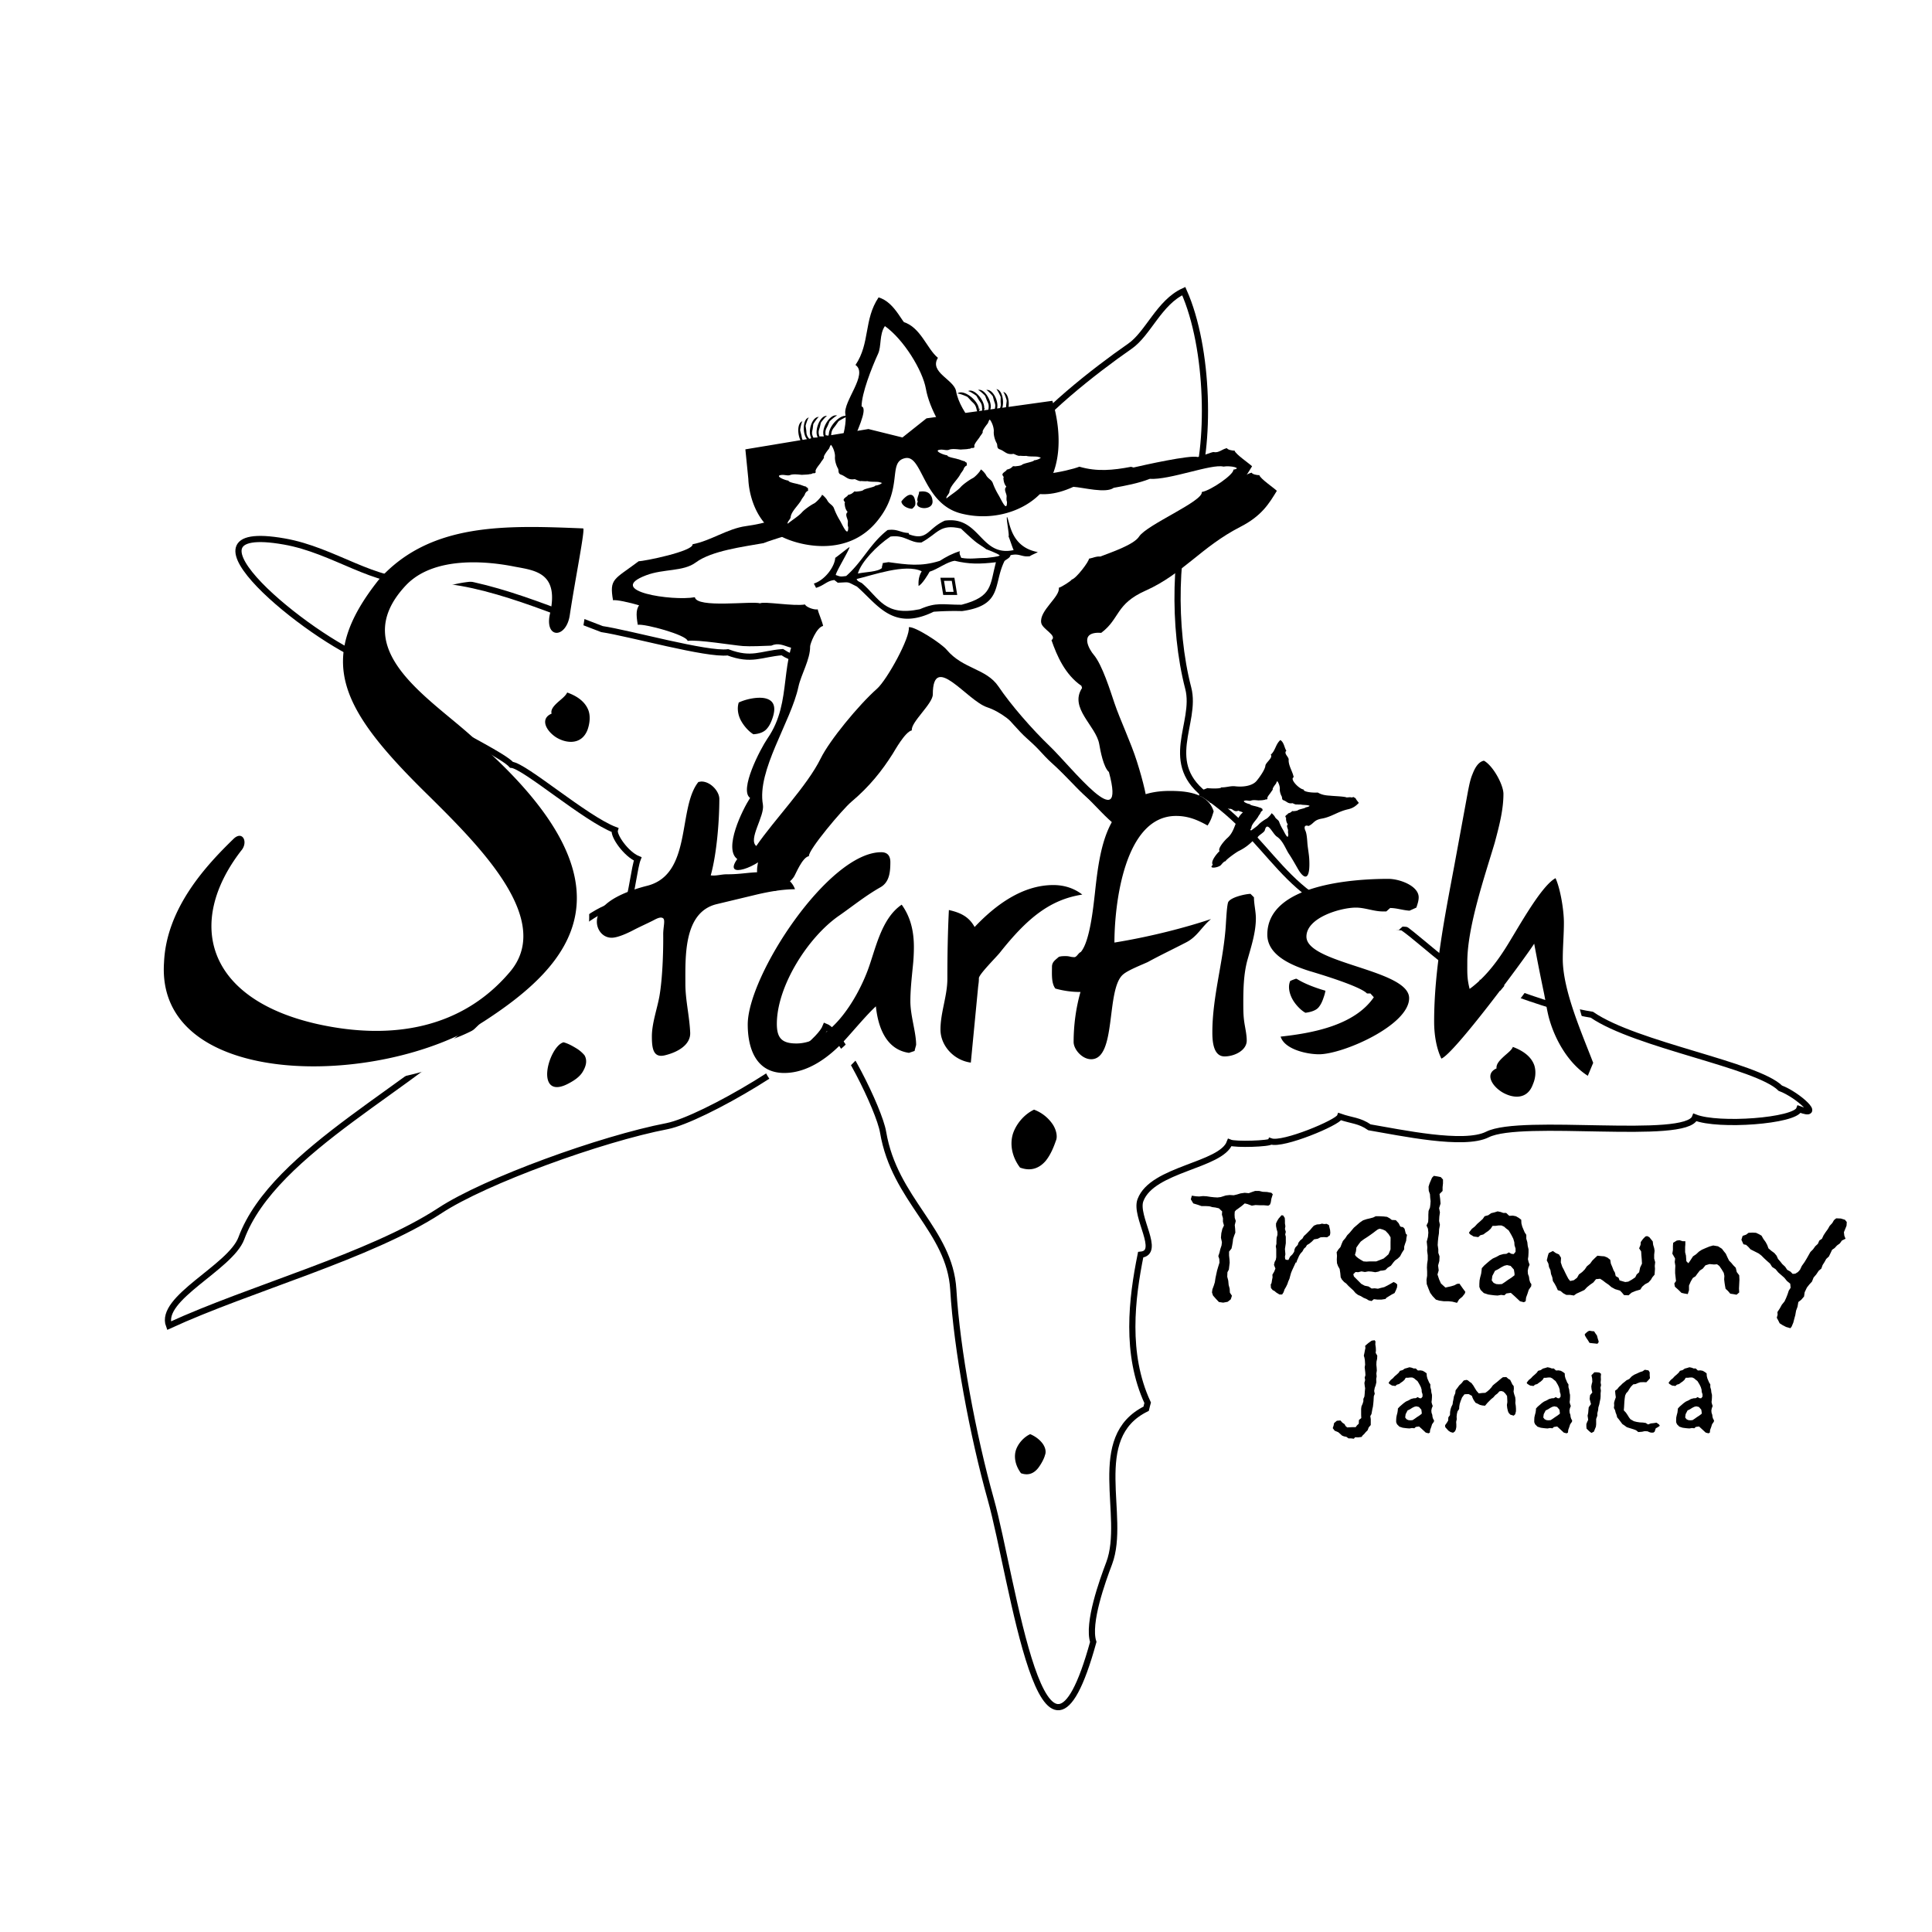 <svg xmlns="http://www.w3.org/2000/svg" width="2500" height="2500" viewBox="0 0 192.756 192.756"><path fill-rule="evenodd" clip-rule="evenodd" fill="#fff" d="M0 0h192.756v192.756H0V0z"/><path d="M119.053 49.29c-1.904 5.092-2.08 13.305-.502 19.368.916 3.522-2.791 7.519 2.016 10.897 7.373 5.166 7.736 11.708 19.377 12.978 2.221 1.532 6.604 6.071 9.236 5.802 2.947 1.099 6.449 2.394 9.639 2.905 4.428 3.048 16.455 4.992 18.805 7.33 1.77.657 4.305 3.027 1.889 2.091-.432 1.182-8.057 1.746-10.4.822-.885 2.379-17.314-.009-20.717 1.708-2.336 1.173-8.639-.192-11.764-.719-1.018-.707-1.754-.65-2.943-1.067-.223.602-5.703 2.885-6.893 2.469-.088.237-3.539.352-4.105.119-.879 2.328-7.73 2.598-8.906 5.745-.615 1.618 2.111 5.253.02 5.445-.883 4.368-1.566 9.896.695 14.768-.064.199-.094.421-.141.597-5.832 2.864-1.941 10.713-3.691 15.403-.664 1.749-2.197 5.985-1.592 7.865-4.967 18.069-8.023-6.39-10.225-14.231-1.783-6.346-3.385-14.934-3.739-20.92-.359-5.966-5.86-8.919-7.007-15.719-.391-2.296-4.184-9.912-5.729-10.518-1.006 2.595-12.286 9.227-15.817 9.926-6.547 1.258-18.168 5.463-22.677 8.433-6.951 4.548-18.974 7.759-27.02 11.474-1.045-2.737 6.112-5.782 7.215-8.707 3.268-8.854 17.86-15.375 24.444-22.522 2.302-2.496 6.542-4.74 8.251-7.775.354-.602 4.062-3.575 5.835-2.966.423-1.156.699-3.792 1.017-4.597-1.147-.474-2.458-2.324-2.279-2.896-2.95-1.128-9.008-6.399-10.311-6.493-1.547-1.704-15.438-7.555-14.339-10.432-5.843-2.194-20.215-13.944-8.331-11.85 4.981.866 9.119 4.319 13.311 3.883 5.274-.556 13.204 2.904 18.383 4.857 2.772.417 10.458 2.578 12.566 2.317 2.389.895 3.263.159 5.424-.017 2.075 1.385 3.78.389 4.683-.306-1.766-3.976 9.868-10.554 12.342-13.296 1.065-1.193 7.991-5.471 6.594-6.955 1.771-2.999 7.578-7.55 11.053-9.957 1.836-1.263 2.922-4.384 5.383-5.507 2.557 5.727 2.7 15.565.95 20.248z" fill-rule="evenodd" clip-rule="evenodd" fill="#fff"/><path d="M119.053 49.29c-1.904 5.092-2.08 13.305-.502 19.368.916 3.522-2.791 7.519 2.016 10.897 7.373 5.166 7.736 11.708 19.377 12.978 2.221 1.532 6.604 6.071 9.236 5.802 2.947 1.099 6.449 2.394 9.639 2.905 4.428 3.048 16.455 4.992 18.805 7.33 1.77.657 4.305 3.027 1.889 2.091-.432 1.182-8.057 1.746-10.4.822-.885 2.379-17.314-.009-20.717 1.708-2.336 1.173-8.639-.192-11.764-.719-1.018-.707-1.754-.65-2.943-1.067-.223.602-5.703 2.885-6.893 2.469-.088.237-3.539.352-4.105.119-.879 2.328-7.73 2.598-8.906 5.745-.615 1.618 2.111 5.253.02 5.445-.883 4.368-1.566 9.896.695 14.768-.064.199-.094.421-.143.597-5.83 2.864-1.939 10.713-3.689 15.403-.664 1.749-2.197 5.985-1.592 7.865-4.967 18.069-8.023-6.39-10.225-14.231-1.783-6.346-3.385-14.934-3.739-20.92-.359-5.966-5.86-8.919-7.007-15.719-.391-2.296-4.184-9.912-5.729-10.517-1.006 2.594-12.286 9.226-15.817 9.925-6.547 1.258-18.168 5.463-22.677 8.433-6.951 4.548-18.974 7.759-27.02 11.474-1.045-2.737 6.112-5.782 7.215-8.707 3.268-8.854 17.86-15.375 24.444-22.522 2.302-2.496 6.542-4.739 8.251-7.775.354-.602 4.062-3.575 5.835-2.966.423-1.156.699-3.792 1.017-4.597-1.147-.474-2.458-2.324-2.279-2.896-2.95-1.128-9.008-6.399-10.311-6.493-1.547-1.704-15.438-7.555-14.339-10.431-5.843-2.195-20.215-13.945-8.331-11.85 4.981.867 9.119 4.319 13.311 3.883 5.274-.556 13.204 2.904 18.383 4.857 2.771.417 10.458 2.578 12.566 2.318 2.389.894 3.263.159 5.424-.018 2.075 1.385 3.78.389 4.683-.306-1.766-3.976 9.868-10.554 12.342-13.296 1.065-1.193 7.991-5.471 6.594-6.954 1.771-2.999 7.578-7.551 11.053-9.958 1.836-1.263 2.922-4.384 5.383-5.507 2.557 5.726 2.7 15.564.95 20.247z" fill="none" stroke="#000" stroke-width=".617" stroke-miterlimit="2.613"/><path d="M132.068 99.487c-.129.396-.279.748-.535 1.042-.229.257-.672.438-1.291.515-.436-.232-.973-.789-1.266-1.303-.32-.557-.51-1.297-.248-1.872.777-.352 1.926-.609 2.611-.462.763.168 1.206.743.729 2.08zm-27.814 45.699c-.068.298-.344.846-.684 1.29-.387.479-.928.785-1.705.508-.623-.843-.709-1.704-.498-2.334.217-.633.775-1.271 1.416-1.565.604.254 1.031.639 1.271.986.264.391.333.803.2 1.115zM58.627 72.789c-.583 1.561-2.128 1.401-3.138.777-1.017-.658-1.637-1.864-.455-2.366-.123-.413.264-.809.61-1.128.386-.343.797-.646.943-.98 1.315.466 1.896 1.156 2.133 1.814.208.62.097 1.339-.093 1.883zm94.32 35.368c-.564 1.622-2.059 1.418-3.08.809-1.07-.661-1.721-1.859-.557-2.369-.057-.429.318-.806.676-1.145.354-.335.842-.675.951-1.001 1.303.486 1.896 1.157 2.133 1.818.215.65.106 1.365-.123 1.888zm-94.626-2.864c.33.584.082 1.193-.184 1.64-.309.521-.887.882-1.302 1.107-1.79 1.004-2.347.044-2.229-1.169.109-1.161.854-2.682 1.62-2.881.493.135.899.375 1.281.604.351.21.652.496.814.699zm47.019 8.535c-.15.434-.473 1.337-1.025 2.007-.57.654-1.393 1.082-2.547.654-.893-1.182-1.01-2.48-.686-3.437.336-.956 1.111-1.876 2.084-2.341a3.876 3.876 0 0 1 1.896 1.516c.334.536.469 1.194.278 1.601zM77.059 71.689c-.15.43-.312.753-.557 1.026-.237.278-.656.498-1.335.543-.439-.262-.916-.781-1.22-1.327-.293-.516-.444-1.23-.241-1.843.786-.368 1.93-.58 2.642-.417.732.172 1.175.699.711 2.018z" fill-rule="evenodd" clip-rule="evenodd"/><path d="M86.809 43.775c.261 1.479-1.1 5.071-1.966 6.864-1.009 2.093-4.04 3.763-7.942 4.303-1.852.249-3.516 1.468-5.331 1.806.113.7-4.886 1.713-5.375 1.695-2.462 1.852-2.941 1.717-2.563 3.894.68-.126 4.87 1.01 4.973 1.606.915-.163 4.569.442 5.517.514.714.054 2.109-.012 2.829-.04 1.315-.604 2.099 1.046 3.74-.212.477.155 1.428.097 1.925.249-2.612 3.808-.953 7.894-3.573 11.677-.728 1.062-2.853 5.156-1.732 5.929-.766 1.168-2.682 5.058-1.283 6.096-1.513 2.125 2.247.748 3.183-.678.175-.257.826-1.945 1.497-2.06-.101-.588 3.377-4.704 4.221-5.41 1.835-1.544 3.077-3.13 4.122-4.777.212-.331 1.253-2.231 1.925-2.362-.135-.796 2.091-2.647 2.091-3.587 0-4.274 3.409.613 5.412 1.279 2.756.919 4.789 4.082 6.434 5.544 1.42 1.263 3.297 3.196 4.947 4.895 3.98 4.11 6.242 3.379 3.566-5.038-.594-1.884-1.682-4.164-2.242-5.827-.387-1.137-1.213-3.83-2.08-4.83-.334-.384-1.6-2.316.771-2.169 1.889-1.426 1.4-2.869 4.445-4.22 3.682-1.647 5.537-4.352 9.42-6.347 2.168-1.104 2.9-2.374 3.652-3.6-.305-.298-1.684-1.23-1.748-1.569-.232.025-.742-.097-.754-.241-.496.091-.822.516-1.355.393-.215.016-1.326.462-1.562.498-.771-.232-5.398.81-6.408 1.043-.072-.017-.162-.049-.248-.074-1.811.347-3.406.507-5.156-.008-1.109.441-5.688 1.402-5.887.233-1.734.331-6.652-2.672-5.156-3.816-.814-1.969-3.324-4.11-3.731-6.402-.199-1.151-2.71-1.884-1.811-3.326-1.098-.891-1.71-3.048-3.446-3.581-1.494 2.228-.835 4.573-2.308 6.739 1.306.924-1.258 3.642-1.013 4.917z" fill-rule="evenodd" clip-rule="evenodd"/><path d="M84.343 41.327c.256 1.475-1.098 5.067-1.969 6.86-1.009 2.092-4.041 3.764-7.944 4.302-1.851.25-3.511 1.468-5.333 1.811.118.695-4.884 1.708-5.372 1.692-2.462 1.851-2.942 1.715-2.564 3.894.681-.123 4.871 1.014 4.969 1.61.919-.168 4.574.441 5.522.514.711.049 2.111-.016 2.828-.04 1.313-.609 2.099 1.045 3.735-.217.481.155 1.432.099 1.928.249-2.611 3.808-.952 7.89-3.572 11.678-.725 1.062-2.848 5.157-1.734 5.929-.76 1.169-2.682 5.062-1.281 6.097-1.514 2.129 2.245.752 3.182-.679.171-.257.826-1.944 1.493-2.059-.097-.588 3.382-4.707 4.229-5.41 1.835-1.544 3.076-3.129 4.113-4.772.216-.334 1.257-2.235 1.929-2.37-.134-.796 2.088-2.644 2.088-3.583 0-4.274 3.414.613 5.417 1.278 2.754.92 4.784 4.086 6.432 5.545 1.42 1.262 3.297 3.195 4.949 4.899 3.979 4.107 6.242 3.375 3.564-5.042-.594-1.884-1.676-4.167-2.238-5.827-.391-1.135-1.217-3.824-2.084-4.83-.328-.38-1.6-2.316.777-2.165 1.885-1.431 1.396-2.873 4.439-4.226 3.684-1.642 5.539-4.348 9.42-6.346 2.168-1.103 2.9-2.369 3.654-3.6-.305-.297-1.684-1.229-1.75-1.568-.232.025-.736-.098-.752-.241-.496.089-.818.515-1.355.388-.215.02-1.326.465-1.562.498-.77-.229-5.398.813-6.408 1.046-.074-.017-.164-.049-.248-.069-1.809.344-3.402.502-5.156-.012-1.107.441-5.689 1.401-5.889.232-1.732.33-6.653-2.672-5.155-3.816-.809-1.97-3.325-4.111-3.731-6.403-.196-1.152-2.71-1.885-1.811-3.327-1.099-.891-1.709-3.048-3.446-3.579-1.494 2.227-.834 4.572-2.304 6.743 1.305.92-1.258 3.636-1.01 4.916z" fill-rule="evenodd" clip-rule="evenodd"/><path d="M92.375 38.785c.346 1.974 1.827 4.613 3.467 6.239.948.948.517 2.913 2.677 3.081 3.305.249 4.643 2.255 8.576.466.994.065 3.236.679 4.021.099 1.141-.204 2.494-.458 3.602-.896 1.977.131 6.16-1.52 7.346-1.221.682-.123 1.932.147.988.306.086.457-2.23 2.075-3.15 2.228.168.919-5.498 3.26-6.258 4.45-.521.813-2.775 1.568-3.867 1.99-.455-.034-.678.126-1.135.216.041.233-1.271 1.99-1.725 2.084.016.093-1.057.78-1.281.813.158.902-1.969 2.279-1.754 3.501.105.634 1.652 1.271 1.025 1.729.537 1.553 1.355 3.437 2.986 4.556.016.073.045.151.064.217-1.312 2.006 1.389 3.767 1.711 5.585.117.682.422 2.316.969 2.799 1.801 6.673-3.744-.515-5.914-2.591-1.748-1.675-3.865-4.103-5.1-5.937-1.23-1.822-3.526-1.724-5.167-3.665-.554-.658-3.183-2.358-3.784-2.259.163 1.013-2.173 5.247-3.165 6.133-1.844 1.634-4.746 5.165-5.625 6.959-1.354 2.754-4.569 6.039-6.429 8.74-.842-.674.859-2.991.663-4.126-.621-3.429 2.793-8.25 3.545-11.765.264-1.226 1.188-2.737 1.164-4.023 0-.253.623-1.901 1.297-2.043-.081-.446-.487-1.337-.536-1.652-.456.066-1.212-.274-1.265-.49-1.148.2-4.058-.332-4.488-.115-.811-.249-6.316.516-6.507-.608-2.263.408-9.026-.614-4.859-2.19 1.746-.663 3.704-.348 4.953-1.279 1.57-1.168 4.736-1.565 6.747-1.925.956-.388 3.801-1.152 4.419-1.634.927-.168 1.065-.564 1.721-1.03.916.048 1.273-.588 1.432-.981-1.311-.928 1.156-5.213 1.428-6.545.114-.585 1.515-3.249.794-3.453 0-1.289.993-3.829 1.644-5.25.351-.749.111-1.941.681-2.763 1.884 1.335 3.768 4.432 4.089 6.25z" fill-rule="evenodd" clip-rule="evenodd" fill="#fff"/><path d="M93.022 49.859a.998.998 0 0 0-.314-.622c-.194-.167-.512-.266-1.017-.175.029.126-.064.322-.114.498-.048.176-.097.363 0 .49-.272.38.159.638.62.646.439 0 .951-.216.825-.837zM91.293 49.916c-.099-.511-.346-.613-.619-.524-.248.085-.562.385-.744.642.024.232.224.43.432.547.187.107.459.184.642.176.184-.144.29-.286.314-.409a1.115 1.115 0 0 0-.025-.432zM95.981 60.969a28.466 28.466 0 0 0-2.833.065c-4.069 1.99-5.611-.74-7.654-2.514-1.053-.514-.643-.433-1.916-.383-.061-.062-.272-.206-.33-.266-.744.068-1.021.543-1.835.78-.008-.044-.203-.388-.211-.429 1.138-.372 2.075-1.7 2.131-2.57.058-.008 1.358-1.062 1.425-1.07-.021.297-1.364 2.479-1.372 2.787.44.155.436.183 1.039.097 1.627-1.421 2.379-3.231 4.129-4.584 1.001-.139 1.262.266 2.104.294.008.041.021.085.029.13 1.872.695 1.83-.572 3.577-1.361 3.539-.498 3.519 3.653 6.869 2.938-.123-.241-.404-1.141-.514-1.374.123-.02-.271-1.912-.143-1.929.293.532.357 3 3.061 3.499-.029.056-.754.343-.766.409-.867.123-1.012-.311-1.945-.099-.08.286-.316.348-.598.572-1.162 2.315-.126 4.431-4.247 5.008z" fill-rule="evenodd" clip-rule="evenodd"/><path d="M95.932 60.335c-1.92.003-2.47-.287-4.167.449-3.528.727-3.997-1.07-5.774-2.607-.436-.217-.436-.217-.529-.409 1.547-.355 4.876-1.573 6.495-.771-.388.637-.31 1.25-.313 1.463.357-.156.969-1.166 1.103-1.422.818-.25 1.705-.977 2.506-1.088 1.424.344 2.512.336 4.109.144-.61 2.316-.317 3.432-3.43 4.241z" fill-rule="evenodd" clip-rule="evenodd" fill="#fff"/><path d="M98.443 55.661c-1.025.008-1.636.152-2.536-.004-.098-.229-.237-.441-.134-.667-.77.234-1.384.569-2.007.965-1.878.597-3.263.385-5.114.131-.11.024-.493.064-.591.094.045.082-.121.396-.064.481-.394.401-1.632.396-2.408.561.317-1.141 1.883-2.771 3.255-3.69 1.457-.204 1.916.658 3.084.593 1.681-.908 1.814-1.888 3.942-1.393 1.905 1.806 1.603 1.372 2.536 2.071-.184-.073 1.24.441 1.338.621-.215.13-.83.172-1.301.237z" fill-rule="evenodd" clip-rule="evenodd" fill="#fff"/><path d="M95.322 59.359h-1.217l-.022-.131-.231-1.406-.029-.179H95.221l.021.131.232 1.406.03.179h-.182zm-.957-.311h.774l-.18-1.095h-.774l.18 1.095z"/><path fill-rule="evenodd" clip-rule="evenodd" d="M126.986 119.149l-.14-.143-.428-.081-.449-.021-.34-.083h-.408l-.305.104-.326.121-.402-.04-.428.061-.326.102-.344.082-.404-.024-.387.044-.504.16-.33.041-.342-.02-.346-.038-.386-.06-.362-.021-.386.041-.327-.02-.406-.062-.101.363.244.409.468.143.346.122h.403l.386.022.285.081.325.042.345.08.323.307-.022.327.102.342v.368l.101.369-.162.343-.101.429-.038.448.098.451-.039.323-.123.367-.082.348-.117.347.097.281.02.369-.139.449-.101.343-.08.368-.082.388-.061.409-.101.327-.143.385-.041.304.101.308.286.326.304.323.424.062.447-.082.307-.241.057-.163.064-.206-.203-.305-.021-.388-.102-.385-.041-.428-.1-.388.018-.446.143-.266.082-.694-.02-.327-.041-.385v-.388l.244-.307.061-.286.062-.362.035-.308.106-.326.119-.306-.022-.389-.037-.363.1-.41-.1-.305-.019-.323.019-.307.119-.142.286-.205.304-.225.286-.245.259.062.449.163.366-.061.447.021h.406l.424.04.162-.101.082-.206.063-.383.14-.45zM132.725 122.998l-.02-.267-.059-.244-.06-.261-.225-.123-.242.021-.224-.041-.223.061-.285.02-.303.123-.182.2-.203.244-.388.39-.223.203-.143.246-.24.201-.166.224-.057.204-.246.265-.08.184-.041.247-.162.244-.246.241-.162.327-.24-.02-.08-.062-.026-.245.045-.241-.045-.531.086-.572v-.649l-.06-.226.06-.265-.086-.286.045-.261-.045-.287v-.286l-.019-.265-.16-.245-.163-.022-.123.144-.162.184-.14.225-.123.265v.265l.06.303.082.286v.286l-.082.285-.019.369v.241l-.063.245.043.266v.832l-.043.247-.117.224-.065.286.143.368-.123.306-.178.303.016.264-.057.288-.045.285-.082.143.022.348.181.22.143.061.225.185.304.184h.264l.144-.225.096-.285.147-.246.138-.287.086-.261.119-.265.081-.308.082-.286.101-.244.365-.793.061.021.062-.204.102-.225.102-.242.138-.225.203-.224.143-.266.183-.163.122-.204.244-.144.244-.2.221-.225.369-.061.281-.143.326-.02.326.02.28-.204.041-.245zM140.379 123.202l-.123-.123-.123-.49-.182-.184-.061.021-.184-.058-.162-.327-.281-.306-.406-.021-.205-.163-.264-.145-.346-.04-.383-.02h-.406l-.246.122-.303.082-.346.081-.367.122-.301.206-.305.265-.307.262-.203.244-.223.267-.242.245-.182.285-.244.283-.123.285-.123.327-.201.225-.18.286.035.348-.02.383.02.369.104.286.162.286.061.404.041.428.123.225.223.246.203.144.225.244.221.205.264.241.225.265.244.185.285.123.264.163.301.123.223.139.285.065.225-.185.367.042h.381l.408-.062.102-.123.264-.163.266-.163.279-.145.143-.306.102-.261.021-.287-.158-.144-.205-.102-.344.2-.266.147-.326.163-.346.082-.281.078-.324-.042-.307.021-.305-.203-.387-.078-.342-.185-.223-.225-.51-.511-.061-.225.225-.221.264.021.326-.082.342.062.346-.062.324.021.367.062.32-.062.184-.085.246-.021.264-.057.223-.225.326-.204.244-.327.158-.184.285-.205.225-.22.182-.348.225-.348v-.265l.082-.262.117-.332.023-.262.062-.32zm-1.645.654v.792l-.203.49-.244.222-.244.203-.363.144-.369.143h-.648l-.324.021-.301-.021-.285-.163-.244-.16-.203-.166-.123-.16.102-.367.041-.369.225-.321.203-.267.324-.244.322-.205.326-.225.283-.204.266-.205.203-.143.184-.062.303.082.264.122.305.328.203.326v.409h-.003zM146.197 128.886l-.285-.384-.301-.43-.244.021-.263.142-.327.099-.566.126-.447-.407-.184-.409-.162-.491.121-.408-.06-.486.123-.449.019-.466-.121-.348v-.348l-.062-.428.021-.364.041-.409.061-.387.019-.41.082-.449-.082-.385.022-.428.06-.424-.082-.43.143-.45-.039-.469-.063-.487.305-.307v-.367l.041-.388v-.384l-.223-.245-.306-.061-.383-.062-.182.184-.244.568-.102.328.02.408.121.347.021.343.041.348-.025.348-.037.286-.141.341-.021.373v.364l-.02.367-.164.348.145.322.039.389-.039.429-.123.469.06.568-.019.347.06.45v.446l-.06.409-.02.366.02.409v.404l-.063.41.022.424.162.429.183.449.241.328.33.348.342.102.447.061h.463l.386.04.469.118.205-.342.321-.265.244-.308.06-.183zM152.789 128.13l-.121-.181-.082-.265-.041-.306-.102-.283-.021-.31.062-.303.121-.307-.102-.287-.061-.265.041-.281.02-.389v-.307l-.082-.348-.039-.363-.102-.348v-.388l-.164-.246-.24-.57-.084-.323-.018-.368-.244-.184-.283-.163-.307-.062-.361.02-.305-.286h-.285l-.266-.097-.305-.062-.324.103-.322.077-.285.203-.367.104-.182.266-.266.245-.281.244-.244.266-.305.242-.223.286-.061.102.102.143.365.225.465.062.203-.184.305-.082.244-.184.244-.163.244-.226.182-.281h.285l.301-.041h.307l.264.119.184.167.264.2.16.265.141.246.164.326.102.348.02.302.104.327v.328l-.184.224-.221-.021-.264-.143-.244.143-.305.021-.367.103-.326.18-.361.163-.285.205-.264.225-.305.266-.24.266-.025.24-.041.311-.102.385-.057.286-.021.347v.303l.119.29.326.322.447.145.285.04.322.04.324.021.346-.062.326.04.203-.184.443-.062.346.307.285.266.285.267.383.097.182-.097.041-.368.143-.389.123-.384.242-.352.022-.204zm-1.685-1.074v.179l-.32.246-.35.225-.281.204-.305.2-.305.021-.266-.021-.26-.118-.188-.245.061-.449.266-.511.324-.16.326-.204.285-.143.264-.062.361.082.326.367.062.389zM165.139 125.932l-.102-.369v-.382l.041-.39-.041-.265-.101-.327-.041-.343-.346-.429-.219-.103-.168.041-.24.245-.223.308-.021.281-.141.348.201.306.022.368.039.444.023.409-.185.388-.1.471-.246.22-.139.285-.33.225-.361.205-.305.041-.224-.061-.346-.102-.102-.266-.283-.163-.078-.347-.143-.246-.123-.323-.14-.327-.063-.387-.285-.221-.305-.122-.3-.021-.387-.041-.244.225-.266.262-.219.305-.324.266-.205.306-.264.266-.326.241-.181.327-.323.246-.367.081-.181-.224-.143-.266-.164-.328-.143-.302-.162-.306-.142-.429.021-.466-.203-.331-.322-.139-.285-.204-.409.204-.08.225-.121.507.162.326.061.348.142.302.061.392.123.322.061.369.183.286.162.303.143.326.281.083.264.224.306.163h.366l.386.062.26-.185.488-.224.305-.143.266-.282.304-.245.323-.226.263-.326.409-.04.259.163.289.224.301.205.285.245.366.2.484.143.184.183.222.267.449.019.301-.264.387-.163.488-.144.182-.286.285-.245.346-.181.24-.264.143-.247.224-.264.02-.262.021-.327-.021-.285.041-.368zM173.543 127.685l-.022-.451-.244-.322-.101-.429-.244-.246-.202-.244-.222-.224-.162-.329-.164-.363-.184-.224-.203-.266-.387-.245-.482-.081-.367.101-.403.164-.367.163-.285.184-.283.266-.307.205-.32.486-.147.204-.199-.204-.041-.569-.082-.326v-.511l.021-.262v-.326h-.265l-.324-.103-.266.038-.361.224-.022.327v.388l-.06.367.281.486-.041.348.06.368-.019.388v.364l.086.776-.168.246.06.322.348.311.305.301.263.062.366.061.123-.388v-.465l.177-.409.206-.348.263-.163.203-.281.227-.291.303-.2.265-.328.403-.122.449.042.303-.021.224.164.225.326.219.363.062.308-.021.347.041.347.041.266.06.323.244.225.223.264.285.041.344.062.263-.226-.021-.387.021-.429.022-.445zM184.252 121.919l-.184-.225-.408-.122-.463-.02-.224.183-.162.286-.266.287-.182.322-.224.307-.2.306-.162.347-.265.181-.141.326-.266.245-.218.306-.266.266-.365.649-.225.369-.263.368-.184.387-.203.225-.264.163-.262.021-.222-.225-.326-.184-.203-.306-.286-.266-.224-.285-.199-.226-.143-.322-.223-.266-.306-.225-.285-.244-.118-.327-.162-.302-.224-.308-.184-.326-.244-.143-.305-.143-.346-.02-.402.02-.244.185-.346.121-.123.388.205.451.264.056.223.204.22.245.366.185.447.225.265.203.282.283.289.266.301.264.203.327.345.225.266.323.605.531.266.327.324.265.041.409-.183.282-.121.368-.145.367-.162.348-.264.323-.203.368-.24.367.02.265-.083.303.145.266.141.286.322.204.324.164.43.123.121-.164.164-.388.1-.388.099-.364.08-.449.143-.39.082-.469.285-.22.283-.328.063-.428.222-.467.241-.306.263-.286.164-.408.264-.307.246-.367.264-.221.123-.347.181-.286.184-.328.264-.244.158-.324.164-.347.244-.163.244-.265.283-.205.202-.285.365-.181-.121-.306-.041-.347.142-.348.121-.302.022-.368zM127.688 78.706c.016-.2-.094-.577-.254-.769-.084.074-.092.205-.148.27-.107.131-.281.369-.314.503.068.041-.15.283-.178.339-.066.131-.441.506-.332.642a.142.142 0 0 1-.174.062c-.08.027-.105.064-.207.056-.076.038-.395.038-.506.049-.219-.016-.561-.065-.756.017-.154.062-.35-.029-.549-.008-.48.049.195.343.443.364-.012.121.582.196.662.245.051-.012.338.123.465.135 0 .024.064.081.113.089-.004.032.016.139.014.184-.074-.004-.184.151-.191.18-.033.131-.172.265-.232.384-.176.348-.664.752-.695 1.127-.008.123-.25.32-.184.414.268-.233.695-.487.916-.736.139-.16.541-.446.775-.569.127-.062.484-.437.498-.547.064.004.293.257.332.339.115.246.355.303.438.523.076.229.23.54.365.76.17.278.549 1.181.545.438-.041-.065-.029-.245-.023-.318.016-.2-.217-.458-.025-.63-.139-.184-.172-.404-.182-.58.072-.033-.07-.143-.062-.209.012-.134.271-.22.281-.318.023.005.154-.037.154-.049.049.004.236-.144.236-.168.049 0 .076-.008.125.008.123-.012.385-.033.457-.097.113-.104.77-.192.777-.291.098.008.385-.093.385-.147-.207-.118-.688-.065-.889-.134-.127.017-.277.003-.404-.008-.098.04-.312-.086-.414-.123-.457.081-.543-.168-.879-.286-.221-.074-.123-.27-.195-.393-.124-.218-.21-.532-.188-.748zm-1.442-2.305c.021-.318.793-.805.537-1.104.48-.423.469-1.025.957-1.461.381.233.395.78.602 1.062-.301.286.254.613.229.899-.041.572.422 1.229.5 1.749-.428.18.561 1.192.992 1.222-.023.286 1.123.338 1.412.302.383.229.773.29 1.225.314.307.042 1.473.074 1.637.176.061.008.354-.029.404-.021.119.061.223-.02.346-.012-.006.036.109.097.166.105-.008.087.264.389.316.479-.252.246-.504.503-1.082.633-1.045.238-1.648.765-2.621.932-.805.136-.777.507-1.311.732-.557-.18-.373.356-.316.47.146.29.18.977.203 1.271.033.429.15 1.038.18 1.52.125 2.161-.457 2.199-1.152.981-.289-.507-.617-1.08-.879-1.467-.301-.445-.594-1.319-1.191-1.707-.436-.278-.953-1.647-1.209-.639-.057.229-.699.532-.713.728-.166-.008-.527.38-.605.446a4.852 4.852 0 0 1-1.262.883c-.244.113-1.322.882-1.33 1.029-.166-.016-.424.343-.48.396-.309.278-1.285.38-.797-.033-.27-.331.418-1.141.672-1.373-.217-.249.531-1.091.771-1.299.852-.74.705-1.81 1.555-2.559-.109-.064-.338-.11-.443-.176-.463.2-.553-.241-.898-.175-.172-.042-.508-.106-.676-.164-.225-.078-1.055-.441-1.281-.458.016-.147-.912-.675-1.078-.687.039-.54.146-.479.842-.768.113.033 1.363.097 1.379-.074.451.029.92-.159 1.375-.106.957.111 1.783-.097 2.145-.535.315-.375.85-1.143.879-1.511zM98.781 40.905zm-16.587 2.579c-.304-.69.644-2.28 1.344-2.015-.106-.037-.757.535-.777.583l-.135.32c-.15.388-.337.474-.251 1.05l.277.045c.008-.114.008-.168.008-.168s.003.045.044.156c-.142-.838 1.229-2.333 1.93-1.888-.106-.066-.948.42-.981.474l-.224.318c-.248.385-.464.446-.504 1.059l3.719-.613 3.393.841 2.401-1.908 5.054-.703-.041-.118c-.123-.646-.35-.666-.651-1.021l-.265-.286c-.041-.049-.943-.417-1.037-.335.643-.545 2.238.792 2.166 1.642.031-.144.023-.197.023-.197s.008.053.064.123c-.045.032-.057.093-.061.163l.301-.041-.008-.164c.008-.583-.188-.642-.391-1.005l-.174-.294c-.029-.048-.75-.527-.847-.474.656-.364 1.806 1.083 1.599 1.814.049-.123.053-.172.053-.172s0 .049.037.123c-.049.024-.078.081-.102.146l.451-.061c.105-.593-.064-.682-.199-1.059l-.119-.311c-.016-.053-.621-.628-.727-.591.666-.229 1.496 1.249 1.24 1.932l.447-.062c.125-.449-.023-.56-.109-.918l-.082-.315c-.012-.049-.561-.666-.672-.642.66-.147 1.279 1.145 1.09 1.843l.295-.041c.133-.302.049-.454.061-.772l.004-.324c0-.052-.342-.787-.447-.792.57.024.822 1.182.609 1.859l.371-.054c.008-.088.008-.187.029-.305l.039-.336c.014-.057-.256-.87-.365-.891.459.082.635.839.549 1.5l4.371-.609s1.525 4.405-.195 7.857c-1.352 2.714-5.156 4.332-8.887 3.392-3.861-.968-3.858-5.896-5.604-5.528-1.831.389-.057 3.057-2.893 6.402-2.841 3.348-7.247 2.428-9.18 1.554-3.537-1.598-3.572-5.863-3.572-5.863l-.297-2.971 5.492-.912c-.312-.662-.317-1.736.216-1.899-.104.033-.264.875-.243.928l.085.33c.077.254.064.417.163.609l.435-.074c-.472-.527-.442-2.042.2-2.161-.105.021-.347.793-.337.847l.048.319c.065.383-.04.538.31.955l.167-.028c.003-.127-.066-.139.073-.013-.44-.576.016-2.194.74-2.133-.11-.008-.57.679-.574.727l-.041.332c-.036.383-.191.51.053 1.008l.416-.024c-.037-.179-.139-.2.029-.008-.407-.604.227-2.276.936-2.137-.105-.021-.626.633-.639.686l-.073.323c-.082.393-.24.508-.066 1.038l.439-.003c-.037-.243-.134-.279-.001-.059z"/><path d="M99.15 43.051c-.029.336.098.83.289 1.165.117.196-.037.498.305.616.525.181.66.572 1.375.449.154.05.494.251.648.189.193.016.426.032.623.011.316.107 1.064.021 1.244.119.119.008.309.11.15.094-.008.077-.455.241-.609.225-.014.155-1.033.29-1.205.449-.121.11-.521.135-.717.159-.072-.024-.113-.012-.195-.017 0 .042-.293.27-.365.267a.863.863 0 0 1-.244.073c-.018.151-.42.286-.436.495-.014.102.211.278.094.323.016.278.068.616.287.87-.002.013 0 .024-.002.037-.293.271.064.675.039.98-.012.119-.027.397.037.499.008 1.161-.586-.246-.852-.679a6.81 6.81 0 0 1-.568-1.185c-.127-.348-.5-.434-.684-.817-.061-.131-.41-.523-.516-.531-.018.171-.578.756-.779.853-.37.189-.992.639-1.211.888-.338.388-1.001.784-1.42 1.144-.106-.147.267-.449.284-.641.045-.585.81-1.223 1.083-1.757.098-.188.309-.393.362-.601.012-.045.183-.286.296-.278.008-.078-.02-.236-.016-.294-.078-.008-.183-.094-.183-.131-.195-.02-.643-.233-.723-.216-.123-.074-1.046-.192-1.03-.381-.386-.032-1.441-.49-.696-.562.313-.034.618.102.863.008.305-.127.834-.05 1.175-.021.176-.024.668-.024.79-.078.154.013.199-.045.32-.09.147.049.233-.041.274-.098-.168-.208.414-.797.518-1.002.039-.089.381-.461.275-.527.053-.208.326-.576.492-.78.09-.103.102-.312.229-.417.253.295.425.884.399 1.19zM83.306 45.572c-.029.335.102.83.293 1.164.117.197-.037.495.305.617.524.184.659.568 1.375.45.156.053.493.249.644.188.199.016.426.034.625.013.318.107 1.066.021 1.246.123.118.009.309.105.147.089-.005.078-.453.242-.607.225-.013.16-1.034.291-1.204.455-.122.106-.521.131-.716.155-.074-.024-.114-.013-.195-.016 0 .041-.293.27-.367.265 0 .016-.208.078-.245.074-.016.151-.418.286-.439.495-.008.105.216.277.098.322.016.278.069.622.29.871-.004.012 0 .028-.004.036-.298.27.064.675.04.981-.011.118-.032.396.037.499.004 1.164-.586-.246-.85-.679a6.997 6.997 0 0 1-.574-1.185c-.123-.347-.496-.433-.68-.817-.062-.131-.415-.522-.517-.531-.017.172-.578.755-.778.858-.37.183-.992.632-1.212.883-.338.391-1.001.784-1.42 1.143-.106-.147.269-.45.285-.642.045-.58.81-1.221 1.082-1.757.098-.188.309-.392.362-.6.008-.045.183-.286.297-.278.008-.073-.021-.237-.016-.29-.077-.009-.184-.098-.184-.135-.195-.021-.643-.233-.724-.217-.123-.073-1.049-.188-1.03-.38-.387-.032-1.44-.49-.695-.564.313-.033.617.102.858.008.31-.123.838-.049 1.181-.02.174-.021.663-.021.784-.074.159.013.2-.045.327-.094.146.049.231-.041.272-.099-.171-.208.415-.797.516-1 .041-.09.383-.458.277-.527.053-.208.325-.581.493-.781.089-.102.102-.311.227-.417.253.299.423.883.396 1.189zM159.654 109.195c-1.979-1.259-3.342-3.698-3.91-5.908-.191-.76-.303-1.524-.457-2.284-.34-1.679-.684-3.313-.988-4.993-1.137 1.753-8.008 11.008-9.262 11.466-.527-1.104-.721-2.477-.721-3.698 0-5.181 1.062-10.476 2.012-15.543l1.367-7.432c.113-.568.229-1.181.455-1.712.188-.495.533-1.222 1.139-1.335.908.495 1.945 2.402 1.945 3.317 0 1.639-.459 3.313-.875 4.875-1.025 3.432-2.73 8.421-2.73 11.891 0 1.103-.035 1.617.229 2.688 1.367-.992 2.506-2.401 3.414-3.812 1.139-1.716 3.609-6.402 5.164-7.241.492 1.107.83 3.22.83 4.438 0 1.221-.113 2.402-.113 3.619 0 3.126 1.898 7.393 3.039 10.363l-.538 1.301zM125.66 97.746c-.342 1.337-.379 2.783-.379 4.156 0 .607 0 1.18.078 1.789.074.609.264 1.337.264 1.981 0 .993-1.232 1.586-2.217 1.586-1.139 0-1.213-1.562-1.213-2.403 0-3.387.984-6.705 1.291-10.019.072-.723.109-2.284.264-2.896.115-.531 1.762-.899 2.256-.899l.34.343c0 .688.188 1.41.188 2.097-.001 1.446-.493 2.896-.872 4.265zm-3.947-13.524c-1.025-.572-1.932-.952-3.145-.952-5.164 0-6.145 8.822-6.145 12.63 3.744-.609 7.23-1.541 9.633-2.342-.986.837-1.381 1.773-2.516 2.345-1.254.646-2.543 1.259-3.797 1.941-.564.266-1.928.792-2.426 1.214-1.781 1.409-.635 8.482-3.215 8.482-.91 0-1.752-.993-1.752-1.716 0-1.676.229-3.393.684-4.993a9.188 9.188 0 0 1-2.504-.345c-.418-.53-.338-1.482-.338-2.169 0-.495.344-.687.684-.989.229-.078.457-.078.686-.078.414 0 .449.103.871.103.227 0 .4-.429.625-.506.916-1.025 1.258-4.495 1.404-5.79.533-4.953 1.252-10.289 7.479-10.289 1.592 0 3.812.172 4.383 2.043-.191.61-.267.876-.611 1.411zm-20.715 12.682c-.363.454-2.1 2.166-2.1 2.554 0 .417-.045.531-.082.952l-.725 7.465c-1.705-.225-3.023-1.696-3.023-3.296 0-1.717.684-3.352.684-5.071 0-2.321.041-4.532.151-6.856 1.18.265 2 .67 2.571 1.7 2.047-2.174 4.74-4.193 7.854-4.193 1.066 0 2.051.307 2.885.952-3.238.502-5.525 2.394-8.215 5.793zm-8.513 9.812l-.565.188c-2.394-.343-3.109-2.775-3.296-4.643-.911.843-2.173 2.358-3.043 3.311-1.518 1.675-3.671 3.338-6.101 3.338-2.808 0-3.642-2.436-3.642-4.838 0-4.875 8.044-17.186 13.318-17.186.644 0 .913.384.913.994 0 1.065-.127 2.014-.998 2.508-1.481.841-2.725 1.854-4.094 2.806-3.108 2.134-6.233 7.049-6.233 10.825 0 1.406.504 1.953 1.945 1.953 3.377 0 5.986-4.318 7.084-7.217.797-2.059 1.339-5.226 3.426-6.635.908 1.259 1.213 2.706 1.213 4.23 0 .686-.037 1.372-.114 2.06-.114 1.14-.232 2.21-.232 3.354 0 1.447.573 3.085.573 4.344.001.036-.154.53-.154.608zM76.872 91.074l-4.139.992c-3.3.802-3.12 5.202-3.12 7.944 0 1.639.41 3.191.483 4.867.053 1.192-1.183 1.949-2.531 2.271-1.167.282-1.294-.711-1.294-1.892 0-1.296.529-2.747.757-4.001.305-1.753.391-4.417.375-6.165-.004-.744.245-1.472-.032-1.631-.29-.172-.741.122-1.108.303-.724.359-1.004.473-1.684.816-.575.307-1.673.837-2.316.837-.874 0-1.481-.76-1.481-1.597 0-2.137 3.544-3.215 5.058-3.596 4.48-1.18 2.988-7.759 5.074-10.349.074 0 .229-.042.301-.042.913 0 1.792.976 1.792 1.741 0 2.134-.257 5.451-.863 7.62.496.077 1.07-.105 1.562-.105 1.592 0 2.12-.216 3.715-.216 1.14 0 2.674.412 3.129 1.707-1.212.001-2.502.231-3.678.496zm-17.46-36.497c.231 0-.773 4.986-1.319 8.569-.309 2.415-2.482 2.492-2.014.077 1.01-4.204-1.399-4.441-3.491-4.83-2.718-.543-8.068-1.091-10.864 1.872-6.283 6.701 3.26 11.682 7.373 15.812 16.057 14.257 9.229 21.971.465 27.654-10.552 6.778-32.818 6.778-31.963-5.843.232-5.45 4.269-9.737 6.906-12.307.931-.936 1.55.31.776 1.168-5.509 7.167-3.49 14.799 7.678 17.291 7.452 1.639 14.353.393 19.085-5.14 4.499-5.139-2.792-12.462-7.993-17.602-8.919-8.728-11.402-13.557-5.042-21.583 5.12-5.763 12.724-5.448 20.403-5.138zm83.135 37.837l-.684.302c-.646-.036-1.289-.265-1.932-.265l-.383.342h-.342c-.912 0-1.783-.379-2.693-.379-1.52 0-4.934.988-4.934 2.893 0 2.709 10.246 3.277 10.246 6.138 0 2.705-6.604 5.602-8.992 5.602-1.254 0-3.451-.511-3.828-1.766 3.148-.343 7.361-1.103 9.293-3.926l-.336-.38h-.344c-.684-.723-4.744-1.945-5.77-2.247-1.668-.535-4.176-1.524-4.176-3.621 0-4.993 8.502-5.565 12.07-5.565 1.139 0 3.031.699 3.031 1.842.002.344-.113.687-.226 1.03z" fill-rule="evenodd" clip-rule="evenodd" fill="#fff"/><path d="M141.311 90.551l-.68.306c-.646-.036-1.295-.265-1.936-.265l-.385.343h-.338c-.91 0-1.785-.383-2.693-.383-1.521 0-4.936.993-4.936 2.897 0 2.704 10.246 3.276 10.246 6.138 0 2.704-6.6 5.598-8.992 5.598-1.254 0-3.447-.508-3.828-1.762 3.152-.343 7.363-1.107 9.297-3.927l-.342-.38h-.342c-.684-.724-4.746-1.944-5.771-2.247-1.668-.536-4.17-1.524-4.17-3.62 0-4.993 8.5-5.565 12.07-5.565 1.135 0 3.031.698 3.031 1.843.001.342-.118.685-.231 1.024zm-65.672-1.336l-4.139.993c-3.3.801-3.12 5.202-3.12 7.943 0 1.639.406 3.192.48 4.867.057 1.192-1.185 1.949-2.527 2.271-1.168.283-1.295-.709-1.295-1.891 0-1.295.525-2.742.753-4.004.306-1.754.395-4.41.378-6.162-.008-.744.24-1.468-.032-1.631-.293-.175-.741.123-1.107.302-.724.356-1.005.475-1.688.818-.57.307-1.668.837-2.315.837-.871 0-1.477-.76-1.477-1.602 0-2.133 3.541-3.212 5.058-3.592 4.477-1.18 2.983-7.759 5.075-10.35.073 0 .224-.041.301-.041.911 0 1.785.977 1.785 1.737 0 2.133-.251 5.455-.858 7.624.493.078 1.066-.105 1.559-.105 1.596 0 2.125-.216 3.719-.216 1.136 0 2.674.413 3.129 1.707-1.217 0-2.507.229-3.679.495zm15.613 15.638l-.565.191c-2.393-.344-3.108-2.775-3.3-4.642-.912.842-2.173 2.354-3.044 3.311-1.518 1.675-3.67 3.338-6.099 3.338-2.808 0-3.642-2.439-3.642-4.838 0-4.879 8.049-17.187 13.317-17.187.647 0 .912.385.912.989 0 1.07-.123 2.019-.997 2.512-1.478.838-2.722 1.852-4.089 2.808-3.113 2.134-6.239 7.048-6.239 10.82 0 1.41.505 1.953 1.949 1.953 3.374 0 5.982-4.319 7.085-7.213.793-2.059 1.334-5.225 3.422-6.635.911 1.259 1.217 2.706 1.217 4.229 0 .687-.042 1.374-.119 2.056-.109 1.148-.232 2.215-.232 3.358 0 1.447.574 3.082.574 4.34.001.037-.15.534-.15.61zm8.51-9.811c-.363.457-2.098 2.169-2.098 2.554 0 .42-.043.535-.084.952l-.72 7.468c-1.709-.228-3.028-1.698-3.028-3.297 0-1.716.688-3.354.688-5.071 0-2.319.037-4.53.151-6.855 1.176.266 2.002.67 2.568 1.696 2.051-2.169 4.744-4.188 7.854-4.188 1.066 0 2.055.306 2.889.952-3.246.497-5.527 2.393-8.22 5.789zm20.718-12.68c-1.025-.572-1.938-.955-3.148-.955-5.16 0-6.145 8.821-6.145 12.633 3.742-.608 7.23-1.54 9.635-2.346-.99.839-1.379 1.778-2.516 2.346-1.252.65-2.541 1.259-3.795 1.946-.57.264-1.934.792-2.43 1.212-1.779 1.41-.635 8.482-3.215 8.482-.91 0-1.75-.992-1.75-1.716 0-1.68.229-3.395.684-4.993a9.18 9.18 0 0 1-2.506-.343c-.416-.535-.338-1.487-.338-2.17 0-.494.346-.687.684-.992.229-.074.457-.074.684-.074.42 0 .455.102.871.102.229 0 .402-.428.631-.506.91-1.026 1.252-4.495 1.404-5.79.531-4.952 1.252-10.288 7.475-10.288 1.594 0 3.812.176 4.383 2.043-.193.609-.266.874-.608 1.409zm3.948 13.525c-.346 1.336-.383 2.782-.383 4.151 0 .613 0 1.186.078 1.795.076.609.264 1.331.264 1.981 0 .989-1.229 1.585-2.213 1.585-1.141 0-1.217-1.565-1.217-2.403 0-3.386.988-6.705 1.289-10.019.078-.723.115-2.284.266-2.896.117-.535 1.762-.899 2.254-.899l.342.343c0 .687.191 1.409.191 2.096 0 1.447-.492 2.894-.871 4.266zm-66.25-43.168c.233 0-.776 4.985-1.318 8.568-.31 2.415-2.481 2.493-2.018.078 1.009-4.209-1.396-4.441-3.491-4.83-2.714-.548-8.069-1.091-10.861 1.872-6.286 6.697 3.26 11.682 7.37 15.813 16.061 14.251 9.233 21.965.468 27.653-10.552 6.774-32.817 6.774-31.963-5.844.232-5.454 4.265-9.736 6.906-12.306.927-.936 1.545.311.773 1.169-5.51 7.166-3.492 14.799 7.678 17.291 7.45 1.639 14.356.393 19.088-5.14 4.5-5.145-2.796-12.467-7.992-17.607-8.923-8.724-11.405-13.554-5.042-21.578 5.119-5.765 12.721-5.449 20.402-5.139zm100.238 54.613c-1.973-1.255-3.336-3.694-3.91-5.903-.188-.762-.301-1.525-.451-2.289a210.194 210.194 0 0 1-.988-4.988c-1.137 1.752-8.012 11.007-9.262 11.465-.529-1.104-.721-2.477-.721-3.698 0-5.181 1.062-10.477 2.01-15.543l1.367-7.433c.115-.572.225-1.18.453-1.712.191-.498.533-1.222 1.139-1.335.912.498 1.945 2.402 1.945 3.314 0 1.642-.455 3.317-.871 4.878-1.025 3.429-2.734 8.421-2.734 11.891 0 1.103-.037 1.618.232 2.684 1.363-.988 2.502-2.397 3.414-3.808 1.139-1.715 3.605-6.403 5.158-7.24.498 1.104.834 3.22.834 4.438 0 1.222-.113 2.403-.113 3.621 0 3.126 1.896 7.392 3.035 10.366l-.537 1.292zM137.412 135.256l-.162-.281.027-.238-.015-.298-.045-.311.015-.295-.087-.118-.278.041-.076.045-.266.192-.146.123-.18.158.03.226-.059.253-.043.237-.059.266.059.192.043.238.014.207.015.266-.045.253.03.267.031.264.014.27-.075.22.045.254-.072.283.027.265.045.282-.029.282-.016.264-.027.271-.104.236v.238l-.076.25-.113.253-.033.252v.605l.015.314-.234.193-.018.368-.175.163-.133.18h-.252l-.293.012-.299.017-.162-.136-.102-.191-.218-.147-.196-.221-.355.029-.279.236-.045.238-.086.265.191.253.354.148.191.163.191.176.192.078.236.045.223.158h.248l.281.033.119-.146.325.011.326-.045.117-.163.135-.118.158-.192.195-.193.104-.281.207-.238v-.592l-.045-.298.117-.209.045-.249.045-.254.056-.236.034-.294.027-.283.014-.281.015-.192.09-.226-.058-.292.058-.311.09-.241.072-.311-.015-.328.043-.249-.028-.297.045-.3-.017-.277-.028-.298.012-.31.062-.283.016-.31zM143.076 141.704l-.09-.135-.061-.192-.027-.221-.074-.209-.018-.225.045-.22.092-.226-.074-.204-.045-.191.027-.209.018-.282v-.225l-.062-.249-.027-.27-.074-.249v-.282l-.117-.176-.18-.417-.057-.237-.016-.269-.18-.131-.203-.119-.225-.044-.264.011-.219-.203h-.207l-.191-.074-.225-.045-.236.073-.236.062-.207.147-.266.073-.129.192-.195.18-.209.176-.174.192-.221.179-.162.209-.045.074.074.102.264.164.338.045.15-.131.221-.062.178-.136.176-.118.18-.163.129-.209h.209l.223-.029h.219l.193.091.133.118.191.147.119.192.102.179.121.238.074.249.012.225.078.237v.236l-.135.164-.164-.013-.191-.106-.178.106-.219.013-.266.073-.24.135-.264.119-.205.146-.195.164-.219.191-.18.191-.012.181-.033.22-.072.283-.041.208-.016.253v.221l.088.209.236.236.322.106.207.029.236.027.236.017.252-.044.236.027.146-.134.324-.046.254.226.414.384.277.073.133-.073.029-.267.105-.281.086-.281.18-.254.019-.142zm-1.228-.785v.13l-.236.182-.252.163-.203.146-.221.147-.225.017-.189-.017-.191-.09-.135-.176.045-.327.191-.372.236-.114.234-.15.209-.103.191-.045.264.062.24.265.042.282zM151.248 140.53l-.018-.265-.044-.282.015-.282-.027-.294-.106-.314-.06-.25.031-.281-.016-.27-.13-.164-.106-.22-.117-.237-.18-.102-.203-.179-.342.015-.16.118-.178.148-.224.192-.264.208-.176.148-.15.208-.191.209-.204.179-.207.147-.31.017-.342.04-.219-.248-.15-.239-.176-.297-.191-.254-.162-.101-.196-.164-.131-.045-.279.061-.209.265-.236.222-.174.241-.191.249-.034.299-.132.309-.057.34-.045.196-.029.249-.135.282-.072.224-.047.266-.01.311-.164.224-.016.323-.146.237-.162.224.015.193.321.355.209.135.252.069.191-.142.088-.197.045-.236v-.254l-.016-.249.057-.269-.012-.266.029-.266.061-.254.162-.237.012-.236.045-.266.09-.282.146-.371.236-.311.223-.016h.209l.309.167.074.205.101.208.192.281.207.091.224.118.235.057.281.029.248-.295.371-.371.207-.163.192-.222.236-.179.176-.204.193-.033.205.061.178.165.191.264.018.298.012.312-.045.294.033.31.072.311.074.167.163.176.337.101.151-.146.074-.298v-.267zM156.852 141.704l-.088-.135-.061-.192-.027-.221-.074-.209-.016-.225.045-.22.09-.226-.078-.204-.041-.191.029-.209.012-.282v-.225l-.057-.249-.029-.27-.072-.249v-.282l-.123-.176-.084-.208-.09-.209-.061-.237-.014-.269-.176-.131-.207-.119-.225-.044-.264.011-.223-.203h-.203l-.191-.074-.225-.045-.236.073-.234.062-.209.147-.264.073-.135.192-.191.18-.207.176-.176.192-.223.179-.164.209-.043.074.072.102.268.164.343.046.146-.131.221-.062.18-.136.174-.118.18-.163.133-.209h.205l.223-.029h.221l.191.091.133.118.191.147.119.192.105.179.113.238.074.249.016.225.074.237v.236l-.131.164-.164-.013-.189-.106-.18.106-.219.013-.266.073-.24.135-.264.119-.209.146-.189.164-.225.191-.176.191-.01.181-.033.22-.074.283-.045.208-.012.253v.221l.086.209.236.236.324.106.209.029.234.027.236.017.252-.044.236.027.146-.134.326-.046.248.226.414.384.281.073.135-.073.027-.267.102-.281.09-.281.18-.254.017-.143zm-1.227-.785v.13l-.236.182-.248.163-.207.146-.225.147-.219.017-.191-.017-.191-.09-.135-.176.045-.327.191-.372.236-.114.236-.15.207-.103.191-.045.27.062.23.265.046.282zM159.504 133.847l-.09-.278-.09-.331-.146-.204-.135-.209-.203-.016-.252-.041-.152.057-.145.118-.176.163.012.132.135.237.164.24.162.266.236.029.279.028.266.029.09-.087.045-.133zm.234 4.342l-.045-.249.029-.299-.012-.281.027-.294-.162-.123-.234-.029h-.27l-.119.12-.174.179.072.323.016.327-.061.225-.043.236.027.282.076.323-.223.269-.045.372.061.237.074.281-.225.312-.029.266-.025.298-.059.277.059.417-.092.192-.09.225v.238l.018.219.18.181.201.176.119.073.236-.13.094-.237.102-.254.027-.236v-.535l.119-.328v-.249l.074-.298.027-.282.09-.294.057-.298.061-.294.016-.237v-.281l.029-.267-.045-.281.062-.272zM165.594 142.239l-.076-.123-.248-.175-.282.044-.281.03-.281.101-.235-.147-.269-.04-.322-.017-.297-.045-.291-.073-.344-.196-.145-.189-.148-.241-.162-.237-.207-.22.027-.327.018-.326.015-.25.03-.298.045-.282.101-.22.178-.193.131-.224.162-.238.236-.237.237-.028.24-.107.22-.073.295-.012.311.012.187-.192.178-.208-.027-.283v-.311l-.119-.19-.369-.062-.219.15-.283.091-.28.131-.269.118-.248.163-.252.265-.281.136-.174.147-.209.163-.178.18-.191.176-.163.209-.22.163.029.326.045.327-.119.339-.057.222.014.252-.029.254.117.22.056.237.09.225.061.253.16.189.178.237.179.24.221.148.219.163.224.074.235.072.236.074.236.09.223.18.383-.032.252-.058.293.017.152.073.186.058h.224l.135-.09.117-.34.192-.106.191-.13.016-.029zM171.008 141.704l-.086-.135-.062-.192-.027-.221-.072-.209-.018-.225.045-.22.084-.226-.068-.204-.043-.191.027-.209.016-.282v-.225l-.061-.249-.029-.27-.076-.249v-.282l-.115-.176-.09-.208-.088-.209-.059-.237-.016-.269-.178-.131-.203-.119-.225-.044-.266.011-.219-.203h-.209l-.189-.074-.225-.045-.236.073-.234.062-.209.147-.264.073-.135.192-.191.18-.209.176-.174.192-.219.179-.166.209-.043.074.074.102.264.164.342.045.146-.131.221-.062.18-.136.174-.118.18-.163.129-.209h.209l.223-.029h.221l.191.091.135.118.189.147.119.192.105.179.113.238.074.249.016.225.078.237v.236l-.135.164-.164-.013-.189-.106-.18.106-.221.013-.268.073-.236.135-.264.119-.209.146-.191.164-.219.191-.178.191-.018.181-.027.22-.074.283-.045.208-.012.253v.221l.086.209.236.236.324.106.209.029.234.027.236.017.252-.044.236.027.146-.134.326-.046.248.226.416.384.279.073.135-.073.027-.267.107-.281.086-.281.178-.254.018-.142zm-1.227-.785v.13l-.236.182-.252.163-.203.146-.225.147-.219.017-.191-.017-.191-.09-.133-.176.043-.327.191-.372.236-.114.236-.15.207-.103.191-.045.264.062.236.265.046.282z" fill-rule="evenodd" clip-rule="evenodd"/></svg>